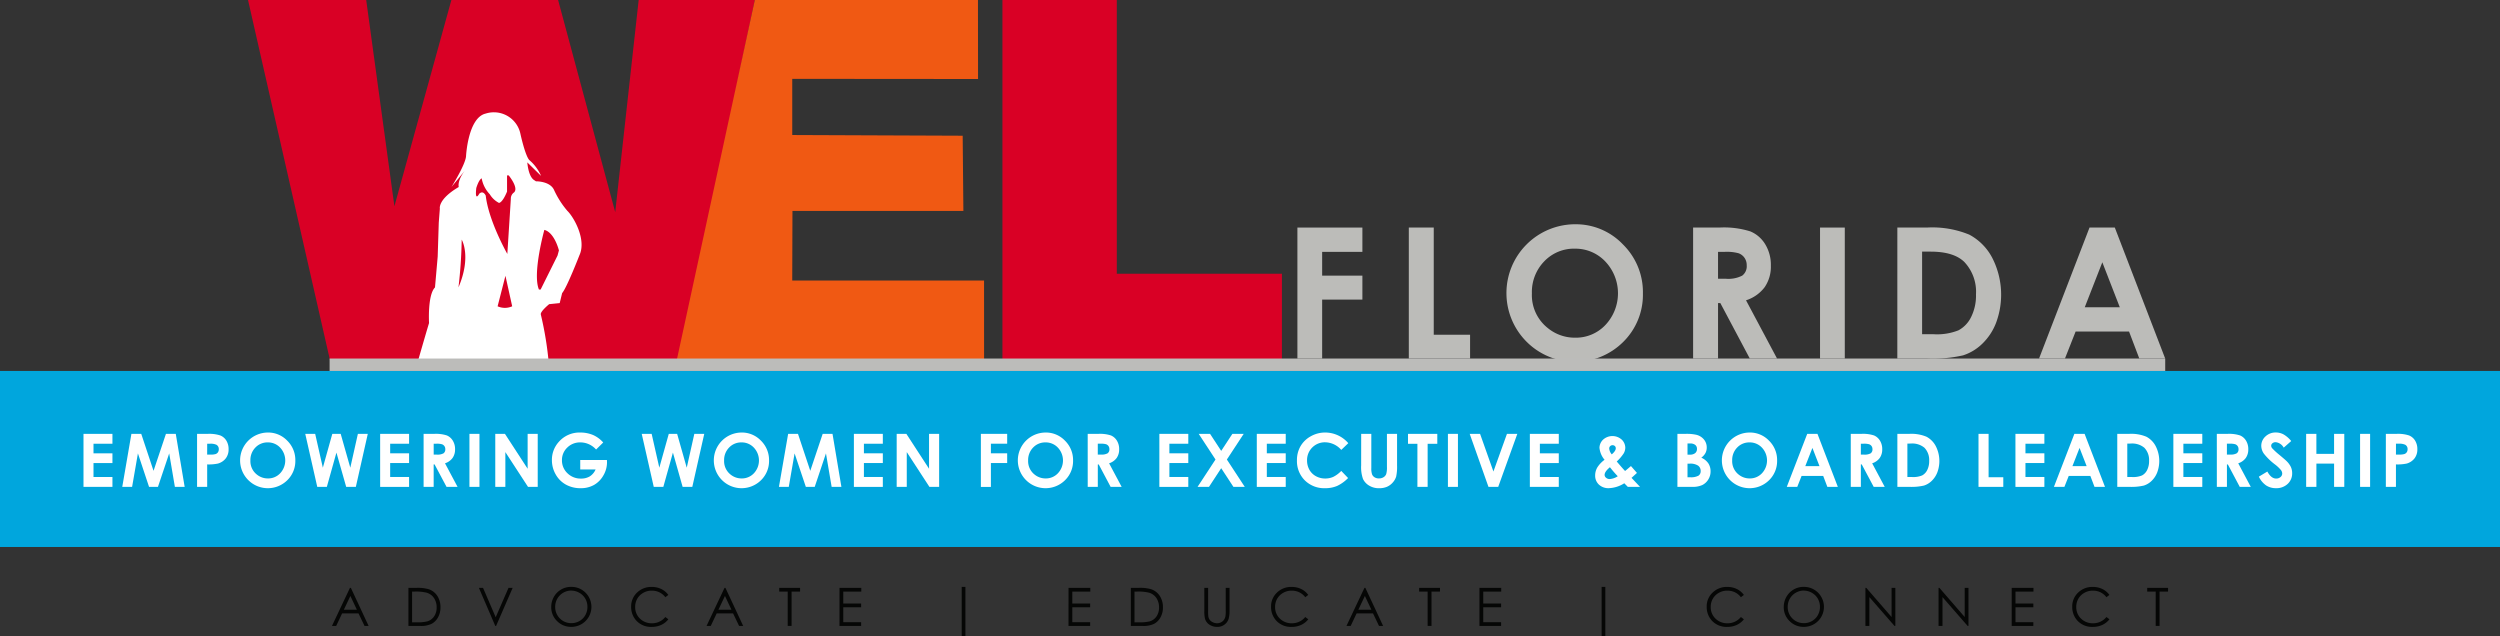 <?xml version="1.0" encoding="UTF-8"?> <svg xmlns="http://www.w3.org/2000/svg" xmlns:xlink="http://www.w3.org/1999/xlink" id="Group_3" data-name="Group 3" width="355.807" height="90.548" viewBox="0 0 355.807 90.548"><rect x="0" y="0" width="355.807" height="90.548" fill="#333333" stroke="none"/><defs><clipPath id="clip-path"><rect id="Rectangle_15" data-name="Rectangle 15" width="355.807" height="90.548" fill="none"></rect></clipPath></defs><rect id="Rectangle_7" data-name="Rectangle 7" width="355.807" height="25.052" transform="translate(0 52.795)" fill="#00a6dd"></rect><path id="Path_1" data-name="Path 1" d="M18.08,93.947H22.2v1.405H19.505v1.364H22.2V98.1H19.505v1.984H22.2v1.411H18.08Z" transform="translate(-6.197 -32.199)" fill="#fff"></path><path id="Path_2" data-name="Path 2" d="M27.773,93.947h1.4l1.75,5.262,1.765-5.262h1.4l1.265,7.545H33.961l-.809-4.765-1.6,4.765H30.284L28.7,96.726l-.828,4.765h-1.4Z" transform="translate(-9.071 -32.199)" fill="#fff"></path><g id="Group_2" data-name="Group 2"><g id="Group_1" data-name="Group 1" clip-path="url(#clip-path)"><path id="Path_3" data-name="Path 3" d="M42.673,93.947H44.2a5.014,5.014,0,0,1,1.782.228,1.816,1.816,0,0,1,.862.739,2.28,2.28,0,0,1,.315,1.223,2.051,2.051,0,0,1-.413,1.313,2.134,2.134,0,0,1-1.121.728,6.418,6.418,0,0,1-1.512.118v3.195H42.673ZM44.109,96.9h.456a2.446,2.446,0,0,0,.749-.078.666.666,0,0,0,.331-.254.748.748,0,0,0,.12-.43.688.688,0,0,0-.338-.638,1.932,1.932,0,0,0-.913-.149h-.4Z" transform="translate(-14.626 -32.199)" fill="#fff"></path><path id="Path_4" data-name="Path 4" d="M55.956,93.658a3.747,3.747,0,0,1,2.753,1.159,3.855,3.855,0,0,1,1.153,2.826,3.812,3.812,0,0,1-1.136,2.795,3.939,3.939,0,0,1-5.582-.03,3.964,3.964,0,0,1,2.812-6.749m-.015,1.405a2.37,2.37,0,0,0-1.761.728,2.536,2.536,0,0,0-.713,1.852,2.413,2.413,0,0,0,.9,1.98,2.463,2.463,0,0,0,1.6.569,2.337,2.337,0,0,0,1.74-.739,2.661,2.661,0,0,0-.005-3.644,2.362,2.362,0,0,0-1.761-.746" transform="translate(-17.829 -32.1)" fill="#fff"></path><path id="Path_5" data-name="Path 5" d="M66.1,93.947h1.412l1.09,4.816,1.347-4.816h1.194l1.367,4.816,1.079-4.816H75l-1.7,7.545H71.926l-1.389-4.878-1.365,4.878H67.808Z" transform="translate(-22.655 -32.199)" fill="#fff"></path><path id="Path_6" data-name="Path 6" d="M82.318,93.947h4.118v1.405H83.743v1.364h2.692V98.1H83.743v1.984h2.692v1.411H82.318Z" transform="translate(-28.214 -32.199)" fill="#fff"></path><path id="Path_7" data-name="Path 7" d="M91.726,93.947h1.522a5.017,5.017,0,0,1,1.78.223,1.825,1.825,0,0,1,.853.741,2.272,2.272,0,0,1,.323,1.226,2.086,2.086,0,0,1-.357,1.244,2.165,2.165,0,0,1-1.074.757l1.787,3.354H94.99l-1.7-3.195h-.132v3.195H91.726ZM93.162,96.9h.45a1.759,1.759,0,0,0,.944-.18.677.677,0,0,0,.258-.6.728.728,0,0,0-.128-.43.712.712,0,0,0-.343-.262,2.584,2.584,0,0,0-.787-.08h-.394Z" transform="translate(-31.438 -32.199)" fill="#fff"></path><rect id="Rectangle_8" data-name="Rectangle 8" width="1.426" height="7.545" transform="translate(66.812 61.748)" fill="#fff"></rect><path id="Path_8" data-name="Path 8" d="M107.247,93.947h1.377l3.228,4.964V93.947h1.436v7.545h-1.382l-3.224-4.95v4.95h-1.436Z" transform="translate(-36.758 -32.199)" fill="#fff"></path><path id="Path_9" data-name="Path 9" d="M126.807,95.079l-1.012,1a2.988,2.988,0,0,0-2.238-1.015,2.559,2.559,0,0,0-1.866.738,2.425,2.425,0,0,0-.752,1.8,2.486,2.486,0,0,0,.78,1.851,2.656,2.656,0,0,0,1.926.759,2.359,2.359,0,0,0,1.255-.313,2.2,2.2,0,0,0,.824-.979H123.54V97.566h3.8l.01.318a3.693,3.693,0,0,1-.513,1.877,3.583,3.583,0,0,1-1.328,1.354,3.781,3.781,0,0,1-1.913.467,4.247,4.247,0,0,1-2.095-.51,3.732,3.732,0,0,1-1.456-1.454,4.053,4.053,0,0,1-.536-2.036,3.785,3.785,0,0,1,.991-2.605,3.9,3.9,0,0,1,3.056-1.318,4.66,4.66,0,0,1,1.841.365,4.227,4.227,0,0,1,1.416,1.056" transform="translate(-40.959 -32.1)" fill="#fff"></path><path id="Path_10" data-name="Path 10" d="M138.961,93.947h1.412l1.09,4.816,1.347-4.816H144l1.367,4.816,1.079-4.816h1.413l-1.7,7.545h-1.378L143.4,96.614l-1.365,4.878h-1.364Z" transform="translate(-47.628 -32.199)" fill="#fff"></path><path id="Path_11" data-name="Path 11" d="M158.536,93.658a3.747,3.747,0,0,1,2.753,1.159,3.855,3.855,0,0,1,1.153,2.826,3.811,3.811,0,0,1-1.136,2.795,3.94,3.94,0,0,1-5.583-.03,3.965,3.965,0,0,1,2.813-6.749m-.015,1.405a2.369,2.369,0,0,0-1.761.728,2.534,2.534,0,0,0-.714,1.852,2.415,2.415,0,0,0,.9,1.98,2.463,2.463,0,0,0,1.6.569,2.339,2.339,0,0,0,1.741-.739,2.662,2.662,0,0,0-.006-3.644,2.362,2.362,0,0,0-1.76-.746" transform="translate(-52.988 -32.1)" fill="#fff"></path><path id="Path_12" data-name="Path 12" d="M169.983,93.947h1.4l1.75,5.262,1.765-5.262h1.4l1.265,7.545h-1.388l-.809-4.765-1.6,4.765h-1.265L170.9,96.726l-.828,4.765h-1.4Z" transform="translate(-57.812 -32.199)" fill="#fff"></path><path id="Path_13" data-name="Path 13" d="M184.9,93.947h4.118v1.405h-2.692v1.364h2.692V98.1h-2.692v1.984h2.692v1.411H184.9Z" transform="translate(-63.372 -32.199)" fill="#fff"></path><path id="Path_14" data-name="Path 14" d="M194.168,93.947h1.377l3.228,4.964V93.947h1.436v7.545h-1.382l-3.224-4.95v4.95h-1.436Z" transform="translate(-66.549 -32.199)" fill="#fff"></path><path id="Path_15" data-name="Path 15" d="M212.4,93.947h3.743v1.4h-2.317v1.369h2.317V98.1h-2.317v3.4H212.4Z" transform="translate(-72.799 -32.199)" fill="#fff"></path><path id="Path_16" data-name="Path 16" d="M224.367,93.658a3.747,3.747,0,0,1,2.753,1.159,3.855,3.855,0,0,1,1.153,2.826,3.812,3.812,0,0,1-1.136,2.795,3.939,3.939,0,0,1-5.582-.03,3.964,3.964,0,0,1,2.812-6.749m-.015,1.405a2.37,2.37,0,0,0-1.761.728,2.536,2.536,0,0,0-.713,1.852,2.413,2.413,0,0,0,.9,1.98,2.463,2.463,0,0,0,1.6.569,2.337,2.337,0,0,0,1.74-.739,2.661,2.661,0,0,0-.005-3.644,2.362,2.362,0,0,0-1.761-.746" transform="translate(-75.551 -32.1)" fill="#fff"></path><path id="Path_17" data-name="Path 17" d="M235.529,93.947h1.522a5.017,5.017,0,0,1,1.78.223,1.825,1.825,0,0,1,.853.741,2.272,2.272,0,0,1,.323,1.226,2.086,2.086,0,0,1-.357,1.244,2.164,2.164,0,0,1-1.074.757l1.787,3.354h-1.57L237.1,98.3h-.132v3.195h-1.436Zm1.436,2.949h.45a1.759,1.759,0,0,0,.944-.18.677.677,0,0,0,.258-.6.728.728,0,0,0-.128-.43.712.712,0,0,0-.343-.262,2.584,2.584,0,0,0-.787-.08h-.394Z" transform="translate(-80.725 -32.199)" fill="#fff"></path><path id="Path_18" data-name="Path 18" d="M251.049,93.947h4.118v1.405h-2.692v1.364h2.692V98.1h-2.692v1.984h2.692v1.411h-4.118Z" transform="translate(-86.045 -32.199)" fill="#fff"></path><path id="Path_19" data-name="Path 19" d="M259.482,93.947H261.1l1.585,2.422,1.589-2.422h1.614L263.492,97.6l2.545,3.887h-1.616l-1.736-2.653-1.735,2.653h-1.627l2.551-3.89Z" transform="translate(-88.88 -32.199)" fill="#fff"></path><path id="Path_20" data-name="Path 20" d="M272.147,93.947h4.118v1.405h-2.692v1.364h2.692V98.1h-2.692v1.984h2.692v1.411h-4.118Z" transform="translate(-93.276 -32.199)" fill="#fff"></path><path id="Path_21" data-name="Path 21" d="M288.147,95.174l-1,.958a3.108,3.108,0,0,0-2.306-1.083,2.526,2.526,0,0,0-2.562,2.561,2.7,2.7,0,0,0,.328,1.34,2.353,2.353,0,0,0,.927.919,2.7,2.7,0,0,0,1.333.334,2.756,2.756,0,0,0,1.142-.233,4.108,4.108,0,0,0,1.137-.85l.974,1.015a5.348,5.348,0,0,1-1.58,1.132,4.311,4.311,0,0,1-1.7.315,3.91,3.91,0,0,1-2.879-1.115,3.862,3.862,0,0,1-1.12-2.86,3.912,3.912,0,0,1,.51-2.005,3.8,3.8,0,0,1,1.461-1.41,4.124,4.124,0,0,1,2.049-.534,4.35,4.35,0,0,1,3.288,1.516" transform="translate(-96.255 -32.1)" fill="#fff"></path><path id="Path_22" data-name="Path 22" d="M294.751,93.947h1.441v4.879a2.525,2.525,0,0,0,.11.891.885.885,0,0,0,.363.418,1.149,1.149,0,0,0,.614.156,1.192,1.192,0,0,0,.653-.175.913.913,0,0,0,.379-.443,3.285,3.285,0,0,0,.105-1.027v-4.7h1.441v4.5a6.532,6.532,0,0,1-.128,1.58,2.236,2.236,0,0,1-.49.851,2.271,2.271,0,0,1-.833.608,2.833,2.833,0,0,1-1.1.2,2.659,2.659,0,0,1-1.429-.377,2.2,2.2,0,0,1-.869-.944,4.987,4.987,0,0,1-.262-1.916Z" transform="translate(-101.023 -32.199)" fill="#fff"></path><path id="Path_23" data-name="Path 23" d="M304.887,93.947h4.17v1.416h-1.375v6.129h-1.456V95.362h-1.338Z" transform="translate(-104.497 -32.199)" fill="#fff"></path><rect id="Rectangle_9" data-name="Rectangle 9" width="1.426" height="7.545" transform="translate(206.072 61.748)" fill="#fff"></rect><path id="Path_24" data-name="Path 24" d="M318.249,93.947h1.476l1.9,5.36,1.925-5.36h1.475l-2.718,7.545H320.92Z" transform="translate(-109.077 -32.199)" fill="#fff"></path><path id="Path_25" data-name="Path 25" d="M331.275,93.947h4.118v1.405H332.7v1.364h2.692V98.1H332.7v1.984h2.692v1.411h-4.118Z" transform="translate(-113.541 -32.199)" fill="#fff"></path><path id="Path_26" data-name="Path 26" d="M350.506,98.687l.856.98-.388.354-.384.348,1.211,1.283h-1.74l-.5-.513a4.4,4.4,0,0,1-2.21.7,1.96,1.96,0,0,1-1.4-.507,1.714,1.714,0,0,1-.536-1.3,2.256,2.256,0,0,1,.3-1.134,3.944,3.944,0,0,1,1.04-1.1,3.053,3.053,0,0,1-.728-1.734,1.664,1.664,0,0,1,.481-1.1,1.982,1.982,0,0,1,2.722-.005,1.651,1.651,0,0,1,.474,1.088,1.69,1.69,0,0,1-.218.826,6.223,6.223,0,0,1-1,1.169q.92,1.083,1.186,1.349.164-.122.836-.7m-1.875,1.454a15.854,15.854,0,0,1-1.116-1.29q-.759.631-.759,1.1a.536.536,0,0,0,.208.4.762.762,0,0,0,.525.185,2.413,2.413,0,0,0,1.142-.4m-.854-3.115q.57-.487.569-.862a.422.422,0,0,0-.128-.318.471.471,0,0,0-.339-.123.469.469,0,0,0-.467.461,1.445,1.445,0,0,0,.364.841" transform="translate(-118.387 -32.36)" fill="#fff"></path><path id="Path_27" data-name="Path 27" d="M363.226,101.491V93.947h1.186a6.128,6.128,0,0,1,1.51.133,2.02,2.02,0,0,1,1.078.667,1.751,1.751,0,0,1,.4,1.148,1.679,1.679,0,0,1-.182.782,2,2,0,0,1-.592.659,2.359,2.359,0,0,1,1,.808,2.041,2.041,0,0,1,.319,1.146,2.14,2.14,0,0,1-.329,1.159,2.094,2.094,0,0,1-.848.782,3.248,3.248,0,0,1-1.432.259Zm1.436-6.175v1.591h.314a1.167,1.167,0,0,0,.78-.221.754.754,0,0,0,.255-.6.7.7,0,0,0-.242-.561,1.109,1.109,0,0,0-.737-.208Zm0,2.872v1.934h.36a2.225,2.225,0,0,0,1.205-.225.76.76,0,0,0,.311-.657.92.92,0,0,0-.365-.769,2.018,2.018,0,0,0-1.214-.283Z" transform="translate(-124.492 -32.199)" fill="#fff"></path><path id="Path_28" data-name="Path 28" d="M376.821,93.658a3.747,3.747,0,0,1,2.753,1.159,3.855,3.855,0,0,1,1.153,2.826,3.812,3.812,0,0,1-1.136,2.795,3.939,3.939,0,0,1-5.582-.03,3.964,3.964,0,0,1,2.812-6.749m-.015,1.405a2.37,2.37,0,0,0-1.761.728,2.536,2.536,0,0,0-.713,1.852,2.414,2.414,0,0,0,.9,1.98,2.462,2.462,0,0,0,1.6.569,2.337,2.337,0,0,0,1.74-.739,2.661,2.661,0,0,0-.005-3.644,2.362,2.362,0,0,0-1.761-.746" transform="translate(-127.803 -32.1)" fill="#fff"></path><path id="Path_29" data-name="Path 29" d="M389.82,93.947h1.456l2.9,7.544h-1.492l-.59-1.554h-3.079l-.614,1.554H386.91Zm.737,2-1.012,2.59h2.018Z" transform="translate(-132.61 -32.199)" fill="#fff"></path><path id="Path_30" data-name="Path 30" d="M400.764,93.947h1.522a5.017,5.017,0,0,1,1.78.223,1.825,1.825,0,0,1,.853.741,2.272,2.272,0,0,1,.323,1.226,2.086,2.086,0,0,1-.357,1.244,2.164,2.164,0,0,1-1.074.757l1.787,3.354h-1.57l-1.7-3.195H402.2v3.195h-1.436ZM402.2,96.9h.45a1.759,1.759,0,0,0,.944-.18.677.677,0,0,0,.258-.6.728.728,0,0,0-.128-.43.712.712,0,0,0-.343-.262,2.584,2.584,0,0,0-.787-.08H402.2Z" transform="translate(-137.358 -32.199)" fill="#fff"></path><path id="Path_31" data-name="Path 31" d="M410.854,93.947h1.7a5.589,5.589,0,0,1,2.444.408,3.181,3.181,0,0,1,1.317,1.325,4.651,4.651,0,0,1,.228,3.746,3.327,3.327,0,0,1-.8,1.213,2.824,2.824,0,0,1-1.1.666,7.846,7.846,0,0,1-2.06.185h-1.727Zm1.426,1.385v4.759h.666a3.328,3.328,0,0,0,1.428-.226,1.709,1.709,0,0,0,.726-.76,2.789,2.789,0,0,0,.282-1.315,2.5,2.5,0,0,0-.672-1.863,2.693,2.693,0,0,0-1.944-.6Z" transform="translate(-140.816 -32.199)" fill="#fff"></path><path id="Path_32" data-name="Path 32" d="M428.425,93.947h1.436v6.175h2.092v1.37h-3.528Z" transform="translate(-146.839 -32.199)" fill="#fff"></path><path id="Path_33" data-name="Path 33" d="M436.422,93.947h4.118v1.405h-2.692v1.364h2.692V98.1h-2.692v1.984h2.692v1.411h-4.118Z" transform="translate(-149.579 -32.199)" fill="#fff"></path><path id="Path_34" data-name="Path 34" d="M447.668,93.947h1.457l2.9,7.544h-1.492l-.59-1.554h-3.079l-.614,1.554h-1.493Zm.737,2-1.012,2.59h2.019Z" transform="translate(-152.437 -32.199)" fill="#fff"></path><path id="Path_35" data-name="Path 35" d="M458.472,93.947h1.7a5.589,5.589,0,0,1,2.444.408,3.181,3.181,0,0,1,1.317,1.325,4.651,4.651,0,0,1,.228,3.746,3.327,3.327,0,0,1-.8,1.213,2.823,2.823,0,0,1-1.1.666,7.842,7.842,0,0,1-2.06.185h-1.727Zm1.426,1.385v4.759h.666a3.328,3.328,0,0,0,1.428-.226,1.709,1.709,0,0,0,.726-.76A2.79,2.79,0,0,0,463,97.791a2.5,2.5,0,0,0-.672-1.863,2.693,2.693,0,0,0-1.944-.6Z" transform="translate(-157.137 -32.199)" fill="#fff"></path><path id="Path_36" data-name="Path 36" d="M470.62,93.947h4.118v1.405h-2.692v1.364h2.692V98.1h-2.692v1.984h2.692v1.411H470.62Z" transform="translate(-161.301 -32.199)" fill="#fff"></path><path id="Path_37" data-name="Path 37" d="M480.029,93.947h1.522a5.017,5.017,0,0,1,1.78.223,1.825,1.825,0,0,1,.853.741,2.272,2.272,0,0,1,.323,1.226,2.087,2.087,0,0,1-.357,1.244,2.165,2.165,0,0,1-1.074.757l1.787,3.354h-1.57L481.6,98.3h-.132v3.195h-1.436Zm1.436,2.949h.45a1.759,1.759,0,0,0,.944-.18.677.677,0,0,0,.258-.6.728.728,0,0,0-.128-.43.712.712,0,0,0-.343-.262,2.584,2.584,0,0,0-.787-.08h-.394Z" transform="translate(-164.525 -32.199)" fill="#fff"></path><path id="Path_38" data-name="Path 38" d="M493.73,94.873l-1.063.939a1.508,1.508,0,0,0-1.14-.78.7.7,0,0,0-.463.151.441.441,0,0,0-.18.341.584.584,0,0,0,.128.359,9.8,9.8,0,0,0,1.054.969q.822.687,1,.867a3,3,0,0,1,.62.844,2.115,2.115,0,0,1,.182.879,2.018,2.018,0,0,1-.642,1.533,2.342,2.342,0,0,1-1.673.605,2.494,2.494,0,0,1-1.4-.4,3.127,3.127,0,0,1-1.024-1.242l1.207-.728q.545,1,1.254,1A.922.922,0,0,0,492.2,100a.642.642,0,0,0,.252-.5.858.858,0,0,0-.191-.513,5.465,5.465,0,0,0-.837-.785,8.39,8.39,0,0,1-1.593-1.552,1.967,1.967,0,0,1-.36-1.089,1.785,1.785,0,0,1,.6-1.347,2.077,2.077,0,0,1,1.477-.562,2.329,2.329,0,0,1,1.075.262,3.923,3.923,0,0,1,1.107.954" transform="translate(-167.641 -32.1)" fill="#fff"></path><path id="Path_39" data-name="Path 39" d="M499.372,93.947h1.457v2.847h2.518V93.947H504.8v7.545h-1.451V98.183h-2.518v3.309h-1.457Z" transform="translate(-171.155 -32.199)" fill="#fff"></path><rect id="Rectangle_10" data-name="Rectangle 10" width="1.426" height="7.545" transform="translate(335.894 61.748)" fill="#fff"></rect><path id="Path_40" data-name="Path 40" d="M516.631,93.947h1.523a5.01,5.01,0,0,1,1.782.228,1.813,1.813,0,0,1,.862.739,2.273,2.273,0,0,1,.315,1.223,2.051,2.051,0,0,1-.413,1.313,2.136,2.136,0,0,1-1.121.728,6.413,6.413,0,0,1-1.512.118v3.195h-1.437Zm1.437,2.949h.455a2.44,2.44,0,0,0,.749-.078.67.67,0,0,0,.332-.254.748.748,0,0,0,.12-.43.688.688,0,0,0-.339-.638,1.932,1.932,0,0,0-.913-.149h-.4Z" transform="translate(-177.07 -32.199)" fill="#fff"></path><path id="Path_41" data-name="Path 41" d="M125.835,0,114.942,51.7H98.132l-10.646-.078L74.023,51.7H65.471L53.706,0H70.527L74.54,29.356,82.649,0H97.837l8.13,30.194L109.305,0Z" transform="translate(-18.407 0)" fill="#d90025"></path><path id="Path_42" data-name="Path 42" d="M190.237,51.7H146.4L157.606,0h31.759l.012,11.244-26.444-.022v7.994l24.257.1.1,10.709H162.965l-.032,9.9h27.3Z" transform="translate(-50.179 0)" fill="#f05913"></path><path id="Path_43" data-name="Path 43" d="M256.844,51.7H217.068V0h16.275v38.96h23.5Z" transform="translate(-74.398 0)" fill="#d90025"></path><path id="Path_44" data-name="Path 44" d="M111.692,38.332a12.631,12.631,0,0,1-1.883-2.959c-.576-1.268-2.574-1.229-2.574-1.229l-.346-.231c-.768-.615-.883-2.459-.883-2.459l1.959,1.921a6.218,6.218,0,0,0-1.69-2.268c-.615-.73-1.268-3.8-1.268-3.8a3.858,3.858,0,0,0-4.918-2.805c-2.536.576-2.805,6.071-2.805,6.071-.077,1.191-2.074,4.38-2.074,4.38l1.921-2.344c-1.153,1.5-.884,2.344-.884,2.344-3,1.767-2.689,3.074-2.689,3.074l-.154,2-.154,4.841-.384,4.38c-1.076,1.076-.846,5.072-.846,5.072-.538,1.767-1.7,5.832-1.7,5.832h18.75a48.132,48.132,0,0,0-1.145-7.062c-.081-.429,1.191-1.46,1.191-1.46l1.5-.154.346-1.422c.653-.73,2.459-5.379,2.459-5.379,1.038-2.229-.806-5.457-1.729-6.34M96.207,49.244a65.88,65.88,0,0,0,.461-6.8s1.422,2.382-.461,6.8m5.571,2.69,1.114-4.342.961,4.342a2.536,2.536,0,0,1-2.075,0m2.344-16.214a1.071,1.071,0,0,0-.461.922l-.5,7.838s-2.651-4.649-3.074-8.3c0,0-.346-.807-.922-.269,0,0-.653,1.268-.423-.807,0,0,.346-1.191.768-1.383a4.433,4.433,0,0,0,1.153,2.267,3.3,3.3,0,0,0,1.306,1.229s.469.054,1.153-1.614V33.3h.231s1.46,1.767.768,2.421m6.186,8.991L107.9,49.551h-.239c-.96-2.267.769-8.492.769-8.492,1.46.384,2.074,2.92,2.074,2.92Z" transform="translate(-30.957 -8.34)" fill="#fff"></path><path id="Path_45" data-name="Path 45" d="M280.939,49.276h9.25v3.459h-5.727v3.384h5.727v3.409h-5.727v8.389h-3.523Z" transform="translate(-96.289 -16.889)" fill="#bcbcb9"></path><path id="Path_46" data-name="Path 46" d="M305.065,49.276h3.548V64.533h5.171v3.384h-8.719Z" transform="translate(-104.558 -16.889)" fill="#bcbcb9"></path><path id="Path_47" data-name="Path 47" d="M336.006,48.562a9.255,9.255,0,0,1,6.8,2.864,9.528,9.528,0,0,1,2.847,6.982,9.423,9.423,0,0,1-2.809,6.906,9.731,9.731,0,0,1-13.789-.076,9.795,9.795,0,0,1,6.949-16.677m-.038,3.472a5.851,5.851,0,0,0-4.351,1.8,6.266,6.266,0,0,0-1.763,4.575,5.962,5.962,0,0,0,2.22,4.891,6.085,6.085,0,0,0,3.958,1.407,5.78,5.78,0,0,0,4.3-1.825,6.577,6.577,0,0,0-.012-9,5.834,5.834,0,0,0-4.351-1.844" transform="translate(-111.829 -16.644)" fill="#bcbcb9"></path><path id="Path_48" data-name="Path 48" d="M366.626,49.276h3.759a12.414,12.414,0,0,1,4.4.551,4.5,4.5,0,0,1,2.107,1.831,5.609,5.609,0,0,1,.8,3.029,5.161,5.161,0,0,1-.881,3.073,5.346,5.346,0,0,1-2.654,1.869l4.415,8.287h-3.879L370.5,60.022h-.325v7.895h-3.548Zm3.548,7.286h1.111a4.343,4.343,0,0,0,2.331-.445,1.668,1.668,0,0,0,.638-1.475,1.806,1.806,0,0,0-.315-1.061,1.754,1.754,0,0,0-.847-.649,6.415,6.415,0,0,0-1.945-.2h-.973Z" transform="translate(-125.658 -16.889)" fill="#bcbcb9"></path><rect id="Rectangle_11" data-name="Rectangle 11" width="3.523" height="18.641" transform="translate(259.032 32.387)" fill="#bcbcb9"></rect><path id="Path_49" data-name="Path 49" d="M410.852,49.276h4.2a13.85,13.85,0,0,1,6.039,1.008,7.869,7.869,0,0,1,3.254,3.276,11.481,11.481,0,0,1,.563,9.257,8.216,8.216,0,0,1-1.975,3,6.982,6.982,0,0,1-2.728,1.647,19.422,19.422,0,0,1-5.09.456h-4.267Zm3.523,3.422v11.76h1.648a8.25,8.25,0,0,0,3.529-.558,4.236,4.236,0,0,0,1.793-1.878,6.886,6.886,0,0,0,.7-3.248,6.177,6.177,0,0,0-1.66-4.6q-1.5-1.471-4.8-1.472Z" transform="translate(-140.816 -16.889)" fill="#bcbcb9"></path><path id="Path_50" data-name="Path 50" d="M448.715,49.276h3.6l7.169,18.641H455.8l-1.458-3.84h-7.606l-1.517,3.84h-3.687Zm1.822,4.942-2.5,6.4h4.987Z" transform="translate(-151.329 -16.889)" fill="#bcbcb9"></path><path id="Path_51" data-name="Path 51" d="M74.571,127.294l2.527,5.417h-.584l-.852-1.783H73.327l-.844,1.783h-.6l2.56-5.417Zm-.068,1.151-.928,1.961h1.852Z" transform="translate(-24.636 -43.629)" fill="#050605"></path><path id="Path_52" data-name="Path 52" d="M88.441,132.711v-5.417h1.123a5.74,5.74,0,0,1,1.764.195,2.361,2.361,0,0,1,1.232.958A2.912,2.912,0,0,1,93,130.07a2.847,2.847,0,0,1-.352,1.433,2.243,2.243,0,0,1-.913.913,3.431,3.431,0,0,1-1.575.3Zm.519-.512h.626a5.829,5.829,0,0,0,1.558-.14,1.8,1.8,0,0,0,.961-.715,2.206,2.206,0,0,0,.35-1.265,2.319,2.319,0,0,0-.379-1.339,1.906,1.906,0,0,0-1.058-.762,6.375,6.375,0,0,0-1.675-.155H88.96Z" transform="translate(-30.312 -43.629)" fill="#050605"></path><path id="Path_53" data-name="Path 53" d="M103.7,127.294h.589l1.8,4.185,1.825-4.185h.59l-2.357,5.417h-.118Z" transform="translate(-35.541 -43.629)" fill="#050605"></path><path id="Path_54" data-name="Path 54" d="M122.182,127.086a2.811,2.811,0,0,1,2.06.821,2.848,2.848,0,0,1-2.016,4.869,2.775,2.775,0,0,1-2.034-.825,2.713,2.713,0,0,1-.829-2,2.887,2.887,0,0,1,.378-1.447,2.789,2.789,0,0,1,2.442-1.422m.024.526a2.315,2.315,0,0,0-1.981,1.157,2.344,2.344,0,0,0-.3,1.183,2.278,2.278,0,0,0,2.283,2.3,2.323,2.323,0,0,0,1.167-.3,2.192,2.192,0,0,0,.837-.837,2.353,2.353,0,0,0,.3-1.18,2.292,2.292,0,0,0-.3-1.167,2.245,2.245,0,0,0-.847-.835,2.3,2.3,0,0,0-1.158-.314" transform="translate(-40.91 -43.558)" fill="#050605"></path><path id="Path_55" data-name="Path 55" d="M141.96,128.228l-.427.328a2.339,2.339,0,0,0-.849-.7,2.485,2.485,0,0,0-1.088-.237,2.4,2.4,0,0,0-1.2.311,2.236,2.236,0,0,0-.856.836,2.307,2.307,0,0,0-.3,1.18,2.217,2.217,0,0,0,.68,1.654,2.356,2.356,0,0,0,1.714.663,2.41,2.41,0,0,0,1.9-.891l.427.325a2.733,2.733,0,0,1-1.011.8,3.161,3.161,0,0,1-1.353.282,2.819,2.819,0,0,1-2.243-.946,2.859,2.859,0,0,1-.688-1.93,2.684,2.684,0,0,1,.834-2,2.875,2.875,0,0,1,2.09-.812,3.071,3.071,0,0,1,1.37.3,2.669,2.669,0,0,1,1,.841" transform="translate(-46.84 -43.558)" fill="#050605"></path><path id="Path_56" data-name="Path 56" d="M155.681,127.294l2.526,5.417h-.584l-.852-1.783h-2.334l-.844,1.783h-.6l2.56-5.417Zm-.068,1.151-.928,1.961h1.852Z" transform="translate(-52.436 -43.629)" fill="#050605"></path><path id="Path_57" data-name="Path 57" d="M168.733,127.824v-.53H171.7v.53h-1.208v4.887h-.552v-4.887Z" transform="translate(-57.832 -43.629)" fill="#050605"></path><path id="Path_58" data-name="Path 58" d="M181.787,127.294h3.1v.53h-2.563v1.7h2.541v.53h-2.541v2.129h2.541v.53h-3.083Z" transform="translate(-62.306 -43.629)" fill="#050605"></path><rect id="Rectangle_12" data-name="Rectangle 12" width="0.526" height="7.02" transform="translate(136.873 83.528)" fill="#050605"></rect><path id="Path_59" data-name="Path 59" d="M231.381,127.294h3.1v.53h-2.563v1.7h2.541v.53h-2.541v2.129h2.541v.53h-3.083Z" transform="translate(-79.304 -43.629)" fill="#050605"></path><path id="Path_60" data-name="Path 60" d="M244.872,132.711v-5.417H246a5.741,5.741,0,0,1,1.764.195,2.361,2.361,0,0,1,1.232.958,2.912,2.912,0,0,1,.444,1.624,2.847,2.847,0,0,1-.352,1.433,2.243,2.243,0,0,1-.913.913,3.431,3.431,0,0,1-1.575.3Zm.519-.512h.626a5.829,5.829,0,0,0,1.558-.14,1.8,1.8,0,0,0,.961-.715,2.206,2.206,0,0,0,.35-1.265,2.319,2.319,0,0,0-.379-1.339,1.906,1.906,0,0,0-1.058-.762,6.375,6.375,0,0,0-1.675-.155h-.383Z" transform="translate(-83.928 -43.629)" fill="#050605"></path><path id="Path_61" data-name="Path 61" d="M260.783,127.294h.542v3.27a6.891,6.891,0,0,0,.022.726,1.2,1.2,0,0,0,.188.536,1.1,1.1,0,0,0,.453.361,1.415,1.415,0,0,0,.615.146,1.213,1.213,0,0,0,.516-.114,1.147,1.147,0,0,0,.413-.316,1.3,1.3,0,0,0,.243-.49,4,4,0,0,0,.056-.847v-3.27h.542v3.27a4.005,4.005,0,0,1-.141,1.173,1.6,1.6,0,0,1-.569.779,1.623,1.623,0,0,1-1.029.331,1.973,1.973,0,0,1-1.123-.313,1.508,1.508,0,0,1-.626-.829,4.388,4.388,0,0,1-.1-1.142Z" transform="translate(-89.381 -43.629)" fill="#050605"></path><path id="Path_62" data-name="Path 62" d="M280.529,128.228l-.427.328a2.341,2.341,0,0,0-.849-.7,2.485,2.485,0,0,0-1.088-.237,2.4,2.4,0,0,0-1.2.311,2.243,2.243,0,0,0-.856.836,2.314,2.314,0,0,0-.3,1.18,2.217,2.217,0,0,0,.68,1.654,2.355,2.355,0,0,0,1.714.663,2.411,2.411,0,0,0,1.9-.891l.427.325a2.728,2.728,0,0,1-1.011.8,3.161,3.161,0,0,1-1.353.282,2.818,2.818,0,0,1-2.243-.946,2.859,2.859,0,0,1-.688-1.93,2.684,2.684,0,0,1,.834-2,2.875,2.875,0,0,1,2.09-.812,3.071,3.071,0,0,1,1.37.3,2.67,2.67,0,0,1,1,.841" transform="translate(-94.334 -43.558)" fill="#050605"></path><path id="Path_63" data-name="Path 63" d="M294.251,127.294l2.526,5.417h-.585l-.852-1.783h-2.334l-.844,1.783h-.6l2.56-5.417Zm-.068,1.151-.928,1.961h1.852Z" transform="translate(-99.929 -43.629)" fill="#050605"></path><path id="Path_64" data-name="Path 64" d="M307.3,127.824v-.53h2.968v.53h-1.207v4.887h-.552v-4.887Z" transform="translate(-105.325 -43.629)" fill="#050605"></path><path id="Path_65" data-name="Path 65" d="M320.357,127.294h3.1v.53H320.9v1.7h2.541v.53H320.9v2.129h2.541v.53h-3.083Z" transform="translate(-109.799 -43.629)" fill="#050605"></path><rect id="Rectangle_13" data-name="Rectangle 13" width="0.526" height="7.02" transform="translate(227.949 83.528)" fill="#050605"></rect><path id="Path_66" data-name="Path 66" d="M374.859,128.228l-.427.328a2.341,2.341,0,0,0-.849-.7,2.485,2.485,0,0,0-1.088-.237,2.4,2.4,0,0,0-1.2.311,2.242,2.242,0,0,0-.856.836,2.313,2.313,0,0,0-.3,1.18,2.217,2.217,0,0,0,.68,1.654,2.355,2.355,0,0,0,1.714.663,2.411,2.411,0,0,0,1.9-.891l.427.325a2.728,2.728,0,0,1-1.011.8,3.161,3.161,0,0,1-1.353.282,2.818,2.818,0,0,1-2.243-.946,2.859,2.859,0,0,1-.688-1.93,2.684,2.684,0,0,1,.834-2,2.875,2.875,0,0,1,2.09-.812,3.07,3.07,0,0,1,1.37.3,2.669,2.669,0,0,1,1,.841" transform="translate(-126.664 -43.558)" fill="#050605"></path><path id="Path_67" data-name="Path 67" d="M389.072,127.086a2.812,2.812,0,0,1,2.061.821,2.848,2.848,0,0,1-2.016,4.869,2.776,2.776,0,0,1-2.034-.825,2.712,2.712,0,0,1-.829-2,2.887,2.887,0,0,1,.378-1.447,2.789,2.789,0,0,1,2.441-1.422m.024.526a2.315,2.315,0,0,0-1.981,1.157,2.344,2.344,0,0,0-.3,1.183,2.278,2.278,0,0,0,2.284,2.3,2.325,2.325,0,0,0,1.167-.3,2.191,2.191,0,0,0,.837-.837,2.347,2.347,0,0,0,.3-1.18,2.286,2.286,0,0,0-.3-1.167,2.239,2.239,0,0,0-.846-.835,2.3,2.3,0,0,0-1.158-.314" transform="translate(-132.385 -43.558)" fill="#050605"></path><path id="Path_68" data-name="Path 68" d="M403.941,132.711v-5.417h.118l3.605,4.153v-4.153h.534v5.417h-.122l-3.576-4.1v4.1Z" transform="translate(-138.447 -43.629)" fill="#050605"></path><path id="Path_69" data-name="Path 69" d="M419.775,132.711v-5.417h.118l3.605,4.153v-4.153h.534v5.417h-.122l-3.576-4.1v4.1Z" transform="translate(-143.874 -43.629)" fill="#050605"></path><path id="Path_70" data-name="Path 70" d="M435.608,127.294h3.1v.53H436.15v1.7h2.541v.53H436.15v2.129h2.541v.53h-3.083Z" transform="translate(-149.3 -43.629)" fill="#050605"></path><path id="Path_71" data-name="Path 71" d="M454.014,128.228l-.427.328a2.341,2.341,0,0,0-.849-.7,2.486,2.486,0,0,0-1.088-.237,2.4,2.4,0,0,0-1.2.311,2.243,2.243,0,0,0-.856.836,2.314,2.314,0,0,0-.3,1.18,2.217,2.217,0,0,0,.68,1.654,2.355,2.355,0,0,0,1.714.663,2.411,2.411,0,0,0,1.9-.891l.427.325a2.727,2.727,0,0,1-1.011.8,3.161,3.161,0,0,1-1.353.282,2.817,2.817,0,0,1-2.243-.946,2.859,2.859,0,0,1-.688-1.93,2.684,2.684,0,0,1,.834-2,2.875,2.875,0,0,1,2.09-.812,3.071,3.071,0,0,1,1.37.3,2.669,2.669,0,0,1,1,.841" transform="translate(-153.794 -43.558)" fill="#050605"></path><path id="Path_72" data-name="Path 72" d="M464.954,127.824v-.53h2.968v.53h-1.207v4.887h-.552v-4.887Z" transform="translate(-159.359 -43.629)" fill="#050605"></path><rect id="Rectangle_14" data-name="Rectangle 14" width="261.251" height="1.769" transform="translate(46.909 51.028)" fill="#bcbcba"></rect></g></g></svg> 